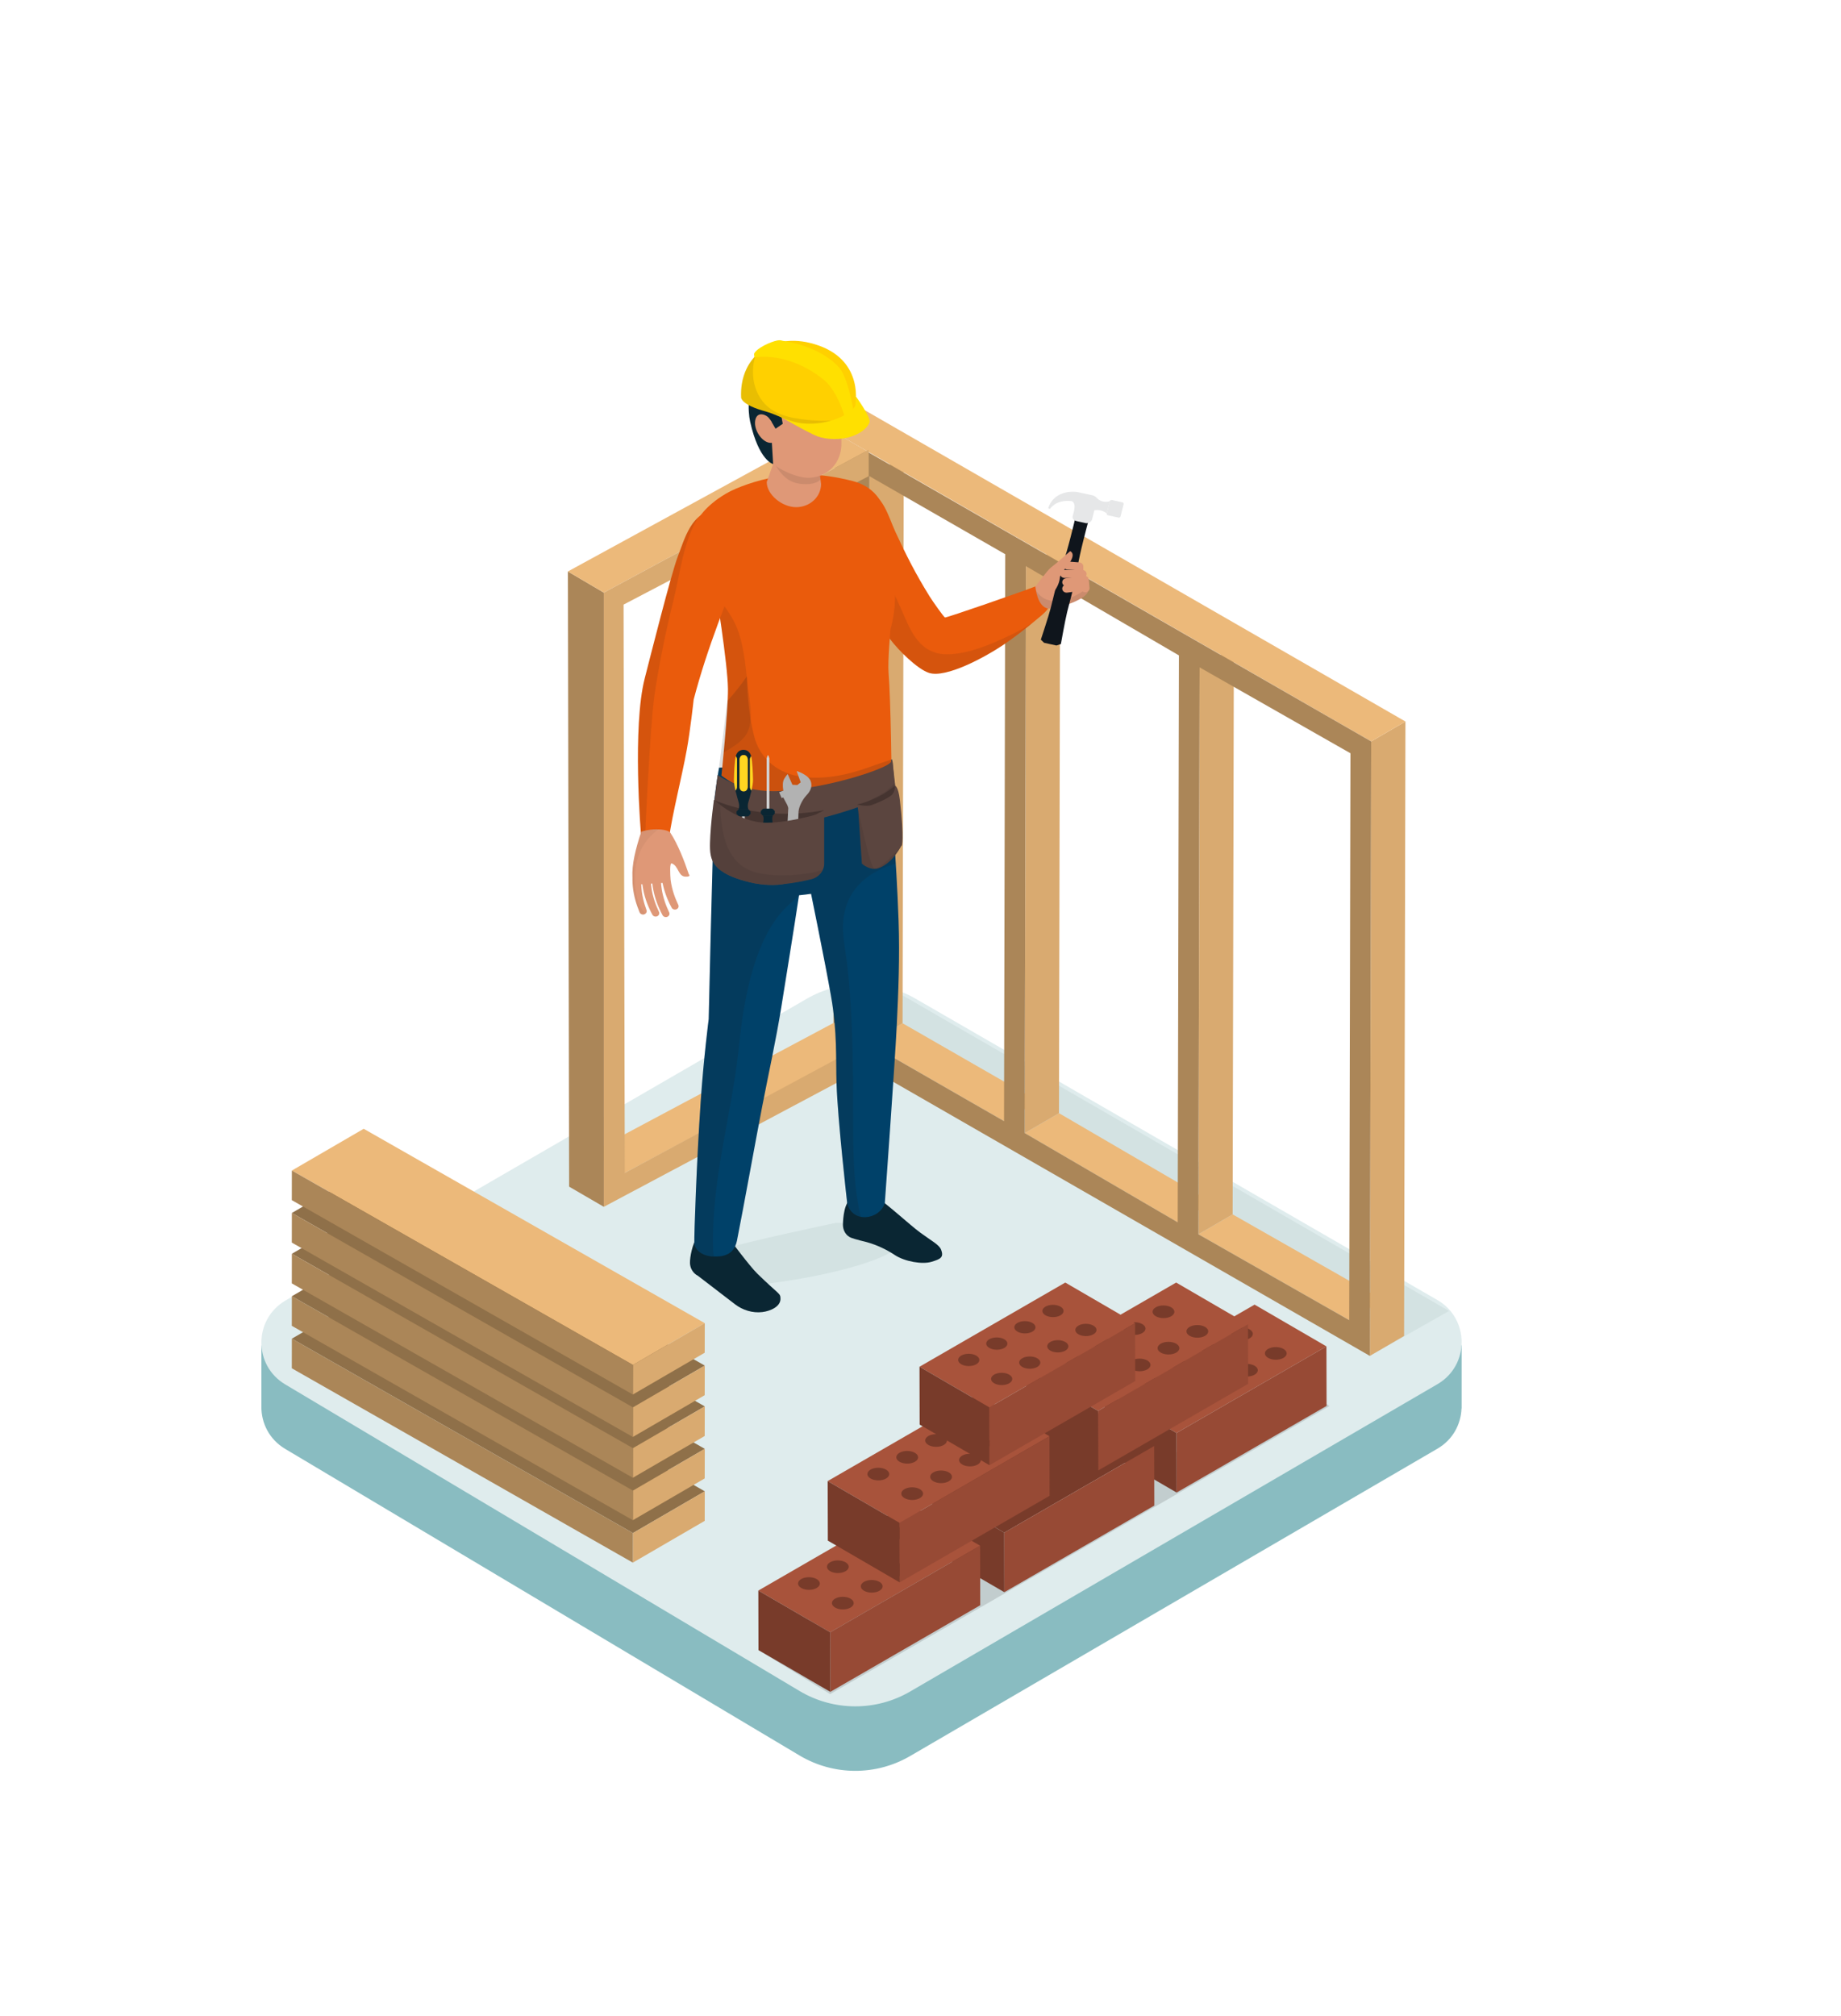 <?xml version="1.0" encoding="UTF-8"?>
<svg xmlns="http://www.w3.org/2000/svg" viewBox="0 0 652.62 714.52">
  <defs>
    <style>
      .cls-1 {
        fill: #b2b2b2;
      }

      .cls-1, .cls-2, .cls-3, .cls-4, .cls-5, .cls-6, .cls-7, .cls-8, .cls-9, .cls-10, .cls-11, .cls-12, .cls-13, .cls-14, .cls-15, .cls-16, .cls-17, .cls-18, .cls-19, .cls-20, .cls-21, .cls-22, .cls-23, .cls-24, .cls-25, .cls-26 {
        stroke-width: 0px;
      }

      .cls-2 {
        fill: #8f7049;
      }

      .cls-3 {
        opacity: .05;
      }

      .cls-3, .cls-4, .cls-15 {
        fill: #1d1d1b;
      }

      .cls-4 {
        opacity: .1;
      }

      .cls-5 {
        fill: #004169;
      }

      .cls-6 {
        fill: #ecb97a;
      }

      .cls-7 {
        fill: #e6e7e8;
      }

      .cls-8 {
        fill: #0a2633;
      }

      .cls-27 {
        isolation: isolate;
      }

      .cls-9 {
        fill: #783b2a;
      }

      .cls-10 {
        fill: #453430;
      }

      .cls-11 {
        fill: #974a35;
      }

      .cls-12 {
        fill: #ab8658;
      }

      .cls-13 {
        fill: #df9877;
      }

      .cls-14 {
        fill: #ffd000;
      }

      .cls-15 {
        opacity: .15;
      }

      .cls-16 {
        fill: #d9aa70;
      }

      .cls-17 {
        fill: #ffe000;
      }

      .cls-18 {
        fill: #ea5b0c;
      }

      .cls-19 {
        fill: #ffd621;
      }

      .cls-20 {
        fill: #d3e2e2;
      }

      .cls-21 {
        fill: #a8533b;
      }

      .cls-22 {
        fill: #d1d3d4;
      }

      .cls-23 {
        fill: #dfeced;
      }

      .cls-24 {
        fill: #5b453f;
      }

      .cls-25 {
        fill: #0f151c;
      }

      .cls-26 {
        fill: #89bcc1;
      }
    </style>
  </defs>
  <g id="Ebene_4" data-name="Ebene 4">
    <path class="cls-26" d="M324.61,376.83c-11.96-6.91-26.7-6.9-38.66.02l-172.64,99.92h-20.65v21.84h0c-.02,5.75,2.78,11.52,8.42,14.88l182.35,108.67c12.06,7.19,27.08,7.26,39.21.19l186.93-108.93c5.49-3.2,8.31-8.67,8.52-14.23h.04v-22.43h-20.42l-173.11-99.95Z"/>
    <path class="cls-23" d="M509.52,460.73l-184.91-106.76c-11.96-6.91-26.7-6.9-38.66.02l-184.68,106.89c-11.39,6.59-11.5,23.01-.19,29.75l182.35,108.67c12.06,7.19,27.08,7.26,39.21.19l186.93-108.93c11.45-6.67,11.41-23.22-.06-29.84Z"/>
  </g>
  <g id="Ebene_3" data-name="Ebene 3">
    <path class="cls-20" d="M317.24,440.06c-5-3.68-13.06-6.99-20.85-6.69,0,0-34.07,7.17-39.45,9.26-5.38,2.09-10.92,15.66,16.18,12.17,27.1-3.49,49.12-11.05,44.12-14.73Z"/>
    <polygon class="cls-15" points="271.24 581.66 268.87 584.81 294.28 600.41 471.27 498.31 463.92 493.07 271.24 581.66"/>
    <polygon class="cls-20" points="293.29 368.12 485.6 480.54 513.67 464.62 318.87 352.15 293.29 368.12"/>
    <g>
      <g class="cls-27">
        <polygon class="cls-6" points="307.81 369.7 355.92 397.34 368.06 390.29 319.95 362.65 307.81 369.7"/>
        <polygon class="cls-6" points="363.26 401.58 417.49 433.21 429.63 426.15 375.4 394.52 363.26 401.58"/>
        <polygon class="cls-16" points="307.81 369.7 319.95 362.65 320.38 161.72 308.24 168.78 307.81 369.7"/>
        <polygon class="cls-6" points="424.82 437.44 478.29 467.88 490.43 460.82 436.96 430.39 424.82 437.44"/>
        <polygon class="cls-16" points="363.26 401.58 375.4 394.52 375.82 193.6 363.68 200.65 363.26 401.58"/>
        <polygon class="cls-16" points="424.82 437.44 436.96 430.39 437.39 229.46 425.25 236.52 424.82 437.44"/>
        <polygon class="cls-16" points="485.6 480.54 497.74 473.48 498.22 255.71 486.08 262.76 485.6 480.54"/>
        <polygon class="cls-6" points="293.77 152.06 486.08 262.76 498.22 255.71 305.91 145.01 293.77 152.06"/>
        <path class="cls-12" d="M295.44,371.22l190.16,109.32.48-217.77-190.16-109.32-.48,217.77ZM425.25,236.52l53.47,30.44-.43,200.92-53.47-30.44.43-200.92ZM363.68,200.65l54.24,31.63-.43,200.92-54.24-31.63.43-200.92ZM308.24,168.78l48.11,27.64-.43,200.92-48.11-27.64.43-200.92Z"/>
      </g>
      <g class="cls-27">
        <polygon class="cls-6" points="209.18 408.53 221.49 415.69 307.94 369.62 295.63 362.47 209.18 408.53"/>
        <polygon class="cls-12" points="201.75 420.56 214.05 427.71 214.05 210.03 201.31 202.53 201.75 420.56"/>
        <polygon class="cls-6" points="201.31 202.53 214.05 210.03 307.22 159.82 293.77 152.06 201.31 202.53"/>
        <polygon class="cls-16" points="214.05 218.97 214.05 427.71 307.94 377.75 307.94 369.2 221.48 415.69 221.05 214.28 307.94 168.76 307.94 159.41 214.05 210.03 214.05 218.97"/>
      </g>
    </g>
    <g>
      <g>
        <path class="cls-5" d="M254.91,272.08s-5.51,28.82,0,35.37c5.51,6.56,14.53,12.54,34.29,9.03,18.77-3.33,25.35-7.06,27.02-12.27,1.67-5.2,0-35.05,0-35.05l-61.31,2.91Z"/>
        <g>
          <path class="cls-8" d="M326.22,436.85c-3.6-2.65-12.09-10.45-14.76-11.97-2.58-1.47-8.01-1.41-10.28.45-2.37,1.93-2.37,8.75-2.37,8.75,0,1.91,1.02,3.86,2.91,4.6,1.34.53,5.56,1.55,5.56,1.55,3.57,1,6.92,2.57,9.95,4.58,3.5,2.31,9.75,3.4,13.04,2.37,2.98-.93,4.45-1.45,3.33-4.3-.7-1.77-3.4-3.1-7.39-6.04Z"/>
          <path class="cls-8" d="M268.51,451.44c-2.83-2.75-9.79-12.19-9.79-12.19,0,0-6.68-5.93-11.7-.42-1.47,1.62-2.5,6.72-2.43,8.83.06,1.88,1.1,3.61,2.86,4.53l13.11,10.06c2.71,2.08,6.21,3.18,9.69,2.76,2.75-.33,6.52-1.9,6.42-4.78-.07-2.02-.22-1.07-8.16-8.79Z"/>
          <path class="cls-18" d="M371.89,211h0c.25.46.46.84,0,0Z"/>
          <path class="cls-18" d="M371.89,211h0s-.01-.02-.02-.04c0,.01.01.02.02.04Z"/>
          <path class="cls-18" d="M371.87,210.96c-.66-1.19-.31-.56,0,0,0,.01.01.02.02.04-1.54-2.81-2.12-4.24-4.85-3.16-4.09,1.62-31.43,11.14-32.06,11-.35-.08-4.28-5.59-5.53-7.61-4.98-8.06-8.09-14.23-12.05-22.75-2.47-5.33-4.33-13.63-11.41-15.15-8.07-1.73-13.95,5.64-11.56,12.47,2.53,7.23,6.1,14.29,9.71,21.09,4.33,8.17,5.65,11.94,11.26,19.47,3.13,4.19,9.83,10.77,13.9,12.11,6.02,1.98,20.05-5.59,26.9-10.29,3.76-2.58,7.38-5.36,10.84-8.27,2.66-2.24,6.94-5.08,4.84-8.9,0-.01-.01-.02-.02-.04Z"/>
          <path class="cls-4" d="M336.55,231.88c-9.07.41-12.79-6.08-15.74-12.95-3.85-8.97-8.46-17.59-11.32-26.93-.27-.89-.29-1.7-.12-2.43-1.67-5.32-2.88-10.75-3.49-16.28-8.01-1.63-13.82,5.69-11.44,12.49,2.53,7.23,6.1,14.29,9.71,21.09,4.33,8.17,5.65,11.94,11.26,19.47,3.13,4.19,9.83,10.77,13.9,12.12,6.02,1.98,20.05-5.59,26.9-10.29,3.41-2.34,6.7-4.85,9.87-7.47-2.83,1.84-5.83,3.44-8.73,4.79-6.39,2.97-13.55,6.07-20.8,6.39Z"/>
          <path class="cls-5" d="M286.28,296.67s0,.05,0,.07c-.1.68-.68,4.86,0-.07Z"/>
          <path class="cls-5" d="M286.28,296.66s0,0,0,0c0-.03,0-.03,0,0Z"/>
          <path class="cls-5" d="M264.7,279.92c-12.87,3.75-11.78,16.29-12.11,26.41-.2,6.01-1.1,42.58-1.36,54.86.02-.16-1.76,13.39-2.85,29.35-1.46,21.48-2.33,47.31-2.24,49.91.11,2.99,3.58,4.87,6.94,4.87,2.11,0,7.02.15,8.17-5.62,2.34-11.76,6.63-35.61,8.91-47.39,2.27-11.75,4.89-23.47,6.79-35.27,3.23-20.08,6.51-40.15,9.32-60.29,0-.03,0-.06.01-.07,1.49-11-10.12-20.08-21.58-16.74Z"/>
          <path class="cls-5" d="M286.28,296.67s0,0,0,0c0,.01,0,.04-.01.07,0-.02,0-.05,0-.07Z"/>
          <path class="cls-5" d="M316.69,293.4c-.97-11.95-16.19-18.61-26.66-11.38-8.54,5.89-6.6,14.51-4.94,22.77,2.48,12.3,7.37,36.05,9.53,48.4,2.23,12.73,1.65,22.17,1.93,30.96.41,12.78,3.77,42.26,3.77,42.26,1.74,7.19,11.34,6.04,13.34.03,0,0,3.53-48.97,4.21-62.59.63-12.54,1.1-24.94.67-37.49-.38-11-1.05-21.99-1.85-32.97Z"/>
          <path class="cls-15" d="M290.03,282.02c-2.64,1.83-4.28,3.91-5.24,6.17-3.43-6.61-11.8-10.69-20.09-8.27-12.87,3.75-11.78,16.29-12.11,26.41-.2,6.01-1.1,42.58-1.36,54.86.02-.16-1.76,13.39-2.85,29.35-1.46,21.48-2.33,47.31-2.24,49.91.11,2.99,3.58,4.87,6.94,4.87h.13c-.22-.51-.36-1.06-.38-1.65-.97-24.94,6.74-48.96,9.22-73.62,4.34-43.08,17.85-49,20.95-52.43.53-.59,2.42-.73,4.7-.61,2.57,12.7,5.21,26.49,6.91,36.2,2.23,12.73,1.65,22.17,1.93,30.96.41,12.78,3.77,42.26,3.77,42.26.69,2.84,2.6,4.38,4.79,4.83-2.19-9.61-2.59-19.58-2.65-29.36-.08-12.96.06-25.89-.52-38.85-.32-7.11-.79-14.22-1.62-21.3-.6-5.18-1.84-10.38-1.35-15.62.95-10.14,7.68-16.71,17.91-19.86.22-.07.44-.12.65-.16-.26-4.24-.54-8.47-.85-12.7-.97-11.95-16.19-18.6-26.66-11.38Z"/>
          <path class="cls-18" d="M314.2,186.07c-.12-8.99-5.29-13.88-11.96-15.59-11.56-2.96-20.09-2.71-27.81-1.34-6.02,1.07-13.19,3.52-17.05,5.79-7.84,4.6-10.18,9.48-10.18,9.48l6.33,23.48s4.43,27.14,4.53,36.26c.08,7.72-2.32,30.74-2.32,30.74,23.22,17.33,60.34.67,60.34.67,0,0-.28-26.98-1.09-37.09-.34-4.21.69-15.47.69-15.47,4.33-15.94-1.34-26.15-1.48-36.93Z"/>
          <path class="cls-4" d="M261.94,224.42c-1.58-4.9-4.62-9.05-7.85-13.1,1.19,7.6,3.9,25.69,3.98,32.82.05,4.72-.83,15.16-1.52,22.57,2.69-1.65,5.63-3.27,7.48-5.68,3.5-4.57,1.76-11.96,1.14-17.11-.78-6.55-1.17-13.13-3.23-19.49Z"/>
          <path class="cls-15" d="M308.89,271.61c-8.11,2.99-17.12,5.03-25.86,3.48-8.07-1.43-13.82-6.82-15.69-14.17-1.75-6.91-2.43-14.1-2.57-21.25-2.09,3.07-4.42,5.98-6.91,8.76-1.17,9.39-3.73,29.63-3.73,29.63,23.22,17.33,62.46-.98,62.46-.98,0,0-.09-3.28-.24-7.99-2.53.82-5.05,1.63-7.46,2.52Z"/>
          <g>
            <path class="cls-13" d="M276.33,158.14l-4.53,12.68c0,4.53,5.52,8.93,10.41,8.93s8.85-3.67,8.85-8.2l-1.67-13.41h-13.06Z"/>
            <path class="cls-4" d="M276.33,158.14l-2.01,5.63c1.29,2.48,3.74,6.4,7.88,7.42,3.02.75,7.06.57,8.65-1.24l-1.47-11.81h-13.06Z"/>
            <path class="cls-13" d="M268.78,155.33c0,8.25,11.12,13.24,16.35,13.91,6.32.8,13.15-3.66,13.15-12.07v-21.16l-30.87,5.1,1.37,14.22Z"/>
            <path class="cls-8" d="M291.89,127.5c-3.62-2.1-16.13-2.99-23.41,5.52-3.56,4.15-3.45,12.49-2.56,16.45,3.13,13.91,8.15,14.99,8.15,14.99l-.94-15.58,1.79,3.06,2.56-1.73s-1.12-5.97-1.07-6.97c.18-3.39,21.87-3.88,21.87-3.88,0,0,3.28-6.24-6.38-11.86Z"/>
            <path class="cls-13" d="M271.8,147.47c-1.53-.99-3.73-1.1-4.12,1.75-.49,3.62,3.1,8.43,6.24,7.66l-.39-7.27s-.62-1.42-1.74-2.14Z"/>
          </g>
          <path class="cls-18" d="M253.89,180.6c-8.79.73-11.15,10.28-13.61,16.64-2.33,6.01-9.91,36.14-11.73,43.21-4.37,16.96-1.55,54.1-1.06,58.07.35,2.78,9.11,2.4,9.64-1.34,1.32-9.27,4.49-21.39,6.32-31.42,1.2-6.58,2.37-17.03,2.46-17.89,0,0,0,0,0,.01,0-.03,0-.05.01-.07,0,0,0,.03,0,.06,4.78-18.34,12.05-36.02,19.08-53.7,2.79-6.81-3.27-14.23-11.11-13.58Z"/>
          <path class="cls-18" d="M245.92,247.88s0,0,0-.01c0-.03,0-.06,0-.06,0,.02-.01.05-.01.07Z"/>
          <path class="cls-4" d="M228.55,240.44c-4.37,16.96-1.55,54.1-1.06,58.07.07.56.48.98,1.08,1.28.03-2.85,1.91-43.02,3.44-53.43,1.6-10.86,3.98-22.52,6.63-33.18,2.57-10.33,3.42-20.77,8.85-29.83-3.83,3.47-5.5,9.44-7.22,13.87-2.33,6.01-9.91,36.14-11.73,43.21Z"/>
        </g>
        <path class="cls-24" d="M276.57,280.33c-13.35.89-22.18-5.69-22.18-5.69l-1.34,10.44s7.04,6.3,18.51,7.31c16.36,1.44,45.84-11.34,45.84-11.34l-1.03-11.45c-.65,2.38-21.35,9.5-39.79,10.73Z"/>
        <path class="cls-24" d="M257.59,285.53h-1.04s-2.42,20.6-.79,22.89c1.63,2.29,13.72,6.35,21.44,4.99,5.13-.9,8.52-2.23,10.2-3.02.78-.37,1.27-1.11,1.27-1.92v-22.95s-20.02,6.51-31.08,0Z"/>
        <path class="cls-24" d="M303.84,281.4l1.7,24.68s2.98,2.81,6.22,1.51c5.04-2.02,7.92-8.19,7.92-8.19l-3.32-29.8-12.52,11.8Z"/>
        <path class="cls-4" d="M313.05,281.07c-1.85,1.2-3.97,1.97-5.85,3.13-.94.58-2.03.77-3.11.68l1.46,21.21s2.98,2.81,6.22,1.51c5.04-2.02,7.92-8.19,7.92-8.19l-2.45-21.96c-1.25,1.35-2.57,2.58-4.19,3.64Z"/>
      </g>
      <path class="cls-10" d="M312.54,281.74c-4.12,2.34-8.66,3.43-8.66,3.43l2.53,4.8c-.55,3.92,12.15,1.89,12.15,1.89l-1.26-13.43s-2.17,1.85-4.75,3.31Z"/>
      <path class="cls-24" d="M317.29,278.42s.1,2.29-1.37,3.49c-1.58,1.28-5.57,3.01-7.18,3.48-1.74.51-4.87-.23-4.87-.23,0,0,4.1,20.38,5.78,22.34,1.68,1.95,10.02-7.9,10.02-7.9,0,0,.99-1.58-.68-16.13-.55-4.77-1.71-5.05-1.71-5.05Z"/>
      <path class="cls-10" d="M253.09,283.48c15.37,18.03,39.08,3.65,39.08,3.65-22.79,4.3-39.08-3.65-39.08-3.65Z"/>
      <g>
        <polygon class="cls-22" points="263.03 288.81 263.03 307.13 263.41 308.22 263.63 308.22 264.01 307.13 264.01 288.81 263.52 288.81 263.03 288.81"/>
        <path class="cls-8" d="M264.88,286.74h-2.59c-.59,0-1.06.58-1.06,1.3s.48,1.3,1.06,1.3h2.59c.59,0,1.06-.58,1.06-1.3s-.47-1.3-1.06-1.3Z"/>
        <rect class="cls-8" x="261.12" y="287.48" width="4.93" height="1.12"/>
        <g>
          <path class="cls-8" d="M265.85,269.21c0-.47.16-.88.42-1.17-.04-.16-.08-.3-.12-.42-.55-1.54-1.76-1.86-2.56-1.86h-.07c-.81,0-2.01.32-2.56,1.86-.04.12-.08.26-.12.42.26.29.42.71.42,1.17v9.67c0,.53-.21,1-.54,1.29.37,1.62.84,3.19,1.1,4.07.47,1.65,0,2.6,0,2.6h3.48s-.47-.95,0-2.6c.26-.89.73-2.45,1.1-4.07-.33-.29-.54-.76-.54-1.29v-9.67ZM265.06,278.88c0,.88-.58,1.59-1.3,1.59h-.31c-.72,0-1.3-.71-1.3-1.59v-9.67c0-.88.58-1.59,1.3-1.59h.31c.72,0,1.3.71,1.3,1.59v9.67Z"/>
          <path class="cls-19" d="M265.85,269.21v9.67c0,.53.21,1,.54,1.29.32-1.39.57-2.82.55-3.89-.04-2.15-.2-6.38-.66-8.24-.26.29-.42.71-.42,1.17Z"/>
          <path class="cls-19" d="M263.77,267.62h-.31c-.72,0-1.3.71-1.3,1.59v9.67c0,.88.58,1.59,1.3,1.59h.31c.72,0,1.3-.71,1.3-1.59v-9.67c0-.88-.58-1.59-1.3-1.59Z"/>
          <path class="cls-19" d="M260.17,276.27c-.02,1.08.23,2.51.55,3.89.33-.29.54-.76.54-1.29v-9.67c0-.47-.16-.88-.42-1.17-.46,1.86-.62,6.08-.66,8.24Z"/>
        </g>
      </g>
      <g>
        <polygon class="cls-22" points="272.14 267.7 271.77 268.78 271.77 287.1 272.25 287.1 272.74 287.1 272.74 268.78 272.36 267.7 272.14 267.7"/>
        <path class="cls-8" d="M273.48,286.58h-2.59c-.59,0-1.06.58-1.06,1.3s.47,1.3,1.06,1.3h2.59c.59,0,1.06-.58,1.06-1.3s-.48-1.3-1.06-1.3Z"/>
        <rect class="cls-8" x="269.72" y="287.32" width="4.93" height="1.12"/>
        <g>
          <path class="cls-8" d="M275.06,295.75c-.37-1.62-.84-3.19-1.1-4.07-.47-1.65,0-2.6,0-2.6h-3.48s.47.95,0,2.6c-.26.89-.73,2.45-1.1,4.07.33.29.54.76.54,1.29v9.67c0,.47-.16.88-.42,1.17.04.16.08.3.12.42.55,1.54,1.76,1.86,2.56,1.86h.07c.81,0,2.01-.32,2.56-1.86.04-.12.08-.26.12-.42-.26-.29-.42-.71-.42-1.17v-9.67c0-.53.21-1,.54-1.29ZM273.62,306.71c0,.88-.58,1.59-1.3,1.59h-.31c-.72,0-1.3-.71-1.3-1.59v-9.67c0-.88.58-1.59,1.3-1.59h.31c.72,0,1.3.71,1.3,1.59v9.67Z"/>
          <path class="cls-19" d="M268.84,299.64c.04,2.15.2,6.38.66,8.24.26-.29.42-.71.42-1.17v-9.67c0-.53-.21-1-.54-1.29-.32,1.39-.57,2.82-.55,3.89Z"/>
          <path class="cls-19" d="M272.32,295.45h-.31c-.72,0-1.3.71-1.3,1.59v9.67c0,.88.58,1.59,1.3,1.59h.31c.72,0,1.3-.71,1.3-1.59v-9.67c0-.88-.58-1.59-1.3-1.59Z"/>
          <path class="cls-19" d="M274.52,297.04v9.67c0,.47.16.88.42,1.17.46-1.86.62-6.08.66-8.24.02-1.08-.23-2.51-.55-3.89-.33.29-.54.76-.54,1.29Z"/>
        </g>
      </g>
      <path class="cls-1" d="M282.41,273.29l1.44,3.98-1.12.88h0s-.09.07-.09.07h-.03s-1.7-.09-1.7-.09l-1.67-3.78s-.5.46-1.23,1.65h0s-.04.08-.06.12c0,.02-.02.03-.02.04-.02.04-.04.09-.06.13,0,.01-.01.02-.02.03-.02.05-.04.1-.06.14,0,0,0,.02,0,.02-.02.05-.04.1-.06.16,0,0,0,0,0,.01-.02.05-.03.1-.05.15,0,0,0,.02,0,.02-.01.05-.03.09-.04.14,0,.01,0,.02,0,.03-.01.04-.02.09-.03.13,0,.02,0,.03-.01.05,0,.04-.02.08-.02.12,0,.02,0,.04-.01.06,0,.04-.01.08-.02.12,0,.02,0,.04,0,.06,0,.05-.01.1-.02.15,0,0,0,.02,0,.03,0,.04,0,.08-.01.11,0,.02,0,.04,0,.06,0,.03,0,.06,0,.08,0,.03,0,.06,0,.09,0,.02,0,.04,0,.06,0,.04,0,.07,0,.11,0,0,0,0,0,.01,0,.05,0,.11,0,.16h0c0,.06,0,.11,0,.17,0,0,0,.01,0,.01,0,.11,0,.21.01.31,0,0,0,.01,0,.02.03.54.11.98.15,1.19,0,.02,0,.04.01.05.01.05.02.08.02.08l-1.51.54.87,2.07.6-.2v.03s1.17,2.18,1.17,2.18c.04.08.08.16.12.23.01.02.02.05.04.07.02.05.05.1.07.15.01.03.02.05.04.08.02.04.04.09.05.13.01.03.02.05.03.08.01.04.03.08.04.11,0,.03.02.05.03.08.01.04.03.07.04.11,0,.02.01.05.02.07.01.03.02.07.03.1,0,.02.01.04.02.06,0,.03.02.07.03.1,0,.02,0,.03.01.04,0,.04.02.08.03.12h0s-1.2,23.18-1.2,23.18c0,.03,0,.06,0,.08,0,1.22,1.08,2.2,2.39,2.19.08,0,.15,0,.22-.01.03,0,.05,0,.08,0,.05,0,.09-.01.14-.02.03,0,.06-.01.09-.02.04,0,.08-.02.11-.03.03,0,.07-.02.1-.03,0,0,.02,0,.03,0h0c.93-.3,1.6-1.12,1.59-2.09v-19.4c.02-1.25.05-2.19.09-2.6.18-2.01,1.57-4.36,2.56-5.46.49-.55,1.12-1.21,1.54-2.05-.05.01-.1.02-.15.04.05-.01.1-.02.15-.04.42-.84.63-1.85.27-3.08-.71-2.44-4.97-3.75-4.97-3.75ZM281.61,310.59c-.29.26-.68.41-1.11.41,0,0-.02,0-.03,0-.89-.01-1.6-.69-1.58-1.51,0-.27.09-.52.23-.74.28-.44.81-.74,1.4-.73.71,0,1.3.44,1.5,1.03.05.15.08.31.08.48,0,.42-.2.79-.5,1.05Z"/>
      <path class="cls-24" d="M253.09,283.48s-1.18,8.18-1.39,15.04c-.21,6.86.89,10.85,14.36,14.22,7.56,1.89,16.63.05,21.46-1.11,2.74-.66,4.65-2.96,4.65-5.58v-18.17s-11.56,3.69-20.4,3.7c-10.02.01-18.68-8.11-18.68-8.11Z"/>
      <path class="cls-4" d="M268.47,309.34c-11.22-2.6-12.96-14.81-13.12-24.02-1.44-1.07-2.26-1.85-2.26-1.85,0,0-1.18,8.18-1.39,15.04-.21,6.86.89,10.85,14.36,14.22,7.56,1.89,16.63.05,21.46-1.11,1.9-.46,3.39-1.71,4.13-3.31-2.44.84-5.13,1.24-7.48,1.52-5.14.61-10.64.67-15.69-.5Z"/>
      <path class="cls-13" d="M237.57,295.12c-.61-.92-3.17-1.21-4.89-1.21-2.94,0-5.35.85-5.35.85-2.01,6.08-3.4,11.63-3.13,16.33,0,.26,0,.55,0,.87.01,1.32.17,3.05.5,4.76.16.85.36,1.7.58,2.48.12.39.23.77.34,1.12.1.36.23.69.34,1,.21.62.42,1.12.56,1.47.14.35.22.55.22.55.24.6.95.92,1.62.72.68-.21,1.05-.88.83-1.51l-.02-.05s-.07-.19-.18-.52c-.12-.33-.29-.8-.46-1.38-.08-.29-.19-.6-.27-.93-.08-.33-.17-.69-.26-1.05-.16-.73-.32-1.51-.43-2.3-.15-1.01-.22-2-.25-2.91l.38-.02c.16,1.26.46,2.82.9,4.35.24.84.52,1.66.81,2.42.15.38.3.74.44,1.09.13.35.3.67.43.96.26.6.52,1.08.7,1.42.17.34.27.53.27.53.3.58,1.04.84,1.68.59.66-.26.97-.97.68-1.58l-.02-.05s-.08-.18-.23-.51c-.15-.32-.37-.78-.59-1.34-.11-.28-.25-.58-.36-.91-.12-.33-.24-.67-.36-1.02-.23-.72-.46-1.48-.65-2.26-.34-1.39-.55-2.78-.64-3.9l.5-.03s0,.05,0,.07c.14,1.31.46,3.03.95,4.7.24.84.52,1.66.81,2.42.15.38.3.74.44,1.09.13.35.3.67.43.96.26.6.52,1.08.7,1.42.17.34.27.53.27.53.3.58,1.04.84,1.68.59.66-.26.97-.97.68-1.58l-.02-.05s-.08-.18-.23-.51c-.15-.32-.37-.78-.59-1.34-.11-.28-.25-.58-.36-.91-.12-.33-.24-.67-.36-1.02-.23-.72-.46-1.48-.65-2.26-.38-1.55-.6-3.12-.67-4.29,0-.01,0-.02,0-.03l.53-.03c.15.76.34,1.56.57,2.35.24.84.52,1.66.81,2.42.15.38.3.74.44,1.09.13.35.3.67.43.96.26.6.52,1.08.7,1.42.17.34.27.53.27.53.3.58,1.04.84,1.68.59.66-.26.97-.97.68-1.58l-.02-.05s-.08-.18-.23-.51c-.15-.32-.37-.78-.59-1.34-.11-.28-.25-.58-.36-.91-.12-.33-.24-.67-.36-1.02-.23-.72-.46-1.48-.65-2.26-.23-.95-.4-1.89-.51-2.76-.15-1.88-.4-6.15.41-5.85,2.47.92,2.22,4.64,4.87,4.7,2.18.05,1.18-.84,1.18-.84-1.58-4.67-3.84-10.63-6.58-14.77Z"/>
      <path class="cls-3" d="M227.32,294.75c-2.01,6.08-3.4,11.63-3.13,16.33,0,.26,0,.55,0,.87.01,1.32.17,3.05.5,4.76.16.85.36,1.7.58,2.48.12.39.23.77.34,1.12.1.36.23.69.34,1,.21.62.42,1.12.56,1.47.14.35.22.55.22.55.24.6.95.92,1.62.72.18-.05.34-.14.47-.26-3.55-3.73-3.97-9.63-3.67-14.35.39-6.31,2.95-11.65,8.31-15.53-.27-.01-.52-.02-.77-.02-2.94,0-5.35.85-5.35.85Z"/>
      <g>
        <g>
          <path class="cls-17" d="M275.65,147.12s10.89,6.3,14.11,7.51,8.38,1.39,12.25,0c3.87-1.39,5.59-3.31,6.23-4.94s-4.71-9.02-4.71-9.02l-27.89,6.45Z"/>
          <path class="cls-14" d="M290.19,122.45c-16.08-5.7-28.18,3.95-27.46,18.47,0,0-.03,2.57,8.81,4.93,3.71.99,7.93,3.77,13.33,4.22,8.92.74,16.73-3.31,18.28-6.19,0,0,3.44-15.62-12.96-21.44Z"/>
          <path class="cls-4" d="M288.1,148.98c-5.51-.42-12.14-1.33-16.25-5.12-4.8-4.43-5.92-11.58-4.12-17.64-3.42,3.6-5.29,8.74-5,14.71,0,0-.03,2.57,8.81,4.93,3.71.99,7.93,3.77,13.33,4.22,3.57.3,6.96-.18,9.85-1.04-2.26.15-4.51.1-6.63-.06Z"/>
        </g>
        <path class="cls-17" d="M277.65,120.83c-.49-.08-.92-.39-2.05-.18-2.37.45-7.27,2.66-8.25,4.65-.12.25.12,1.33.12,1.33,0,0,3.13-.36,6.46,0,8.08.88,15.2,5.43,18.48,8.31,4.62,4.07,7.03,12.76,7.03,12.76l3.07-2.3s-1.54-9.86-4.44-14.35c-.56-.87-6.08-7.91-20.41-10.23Z"/>
      </g>
      <path class="cls-13" d="M367.04,207.91s.58,7.17,4.51,7.75c2.09.31,13.26-2.67,14.19-6.2.47-1.79-4.28-6.21-4.28-6.21,0,0-11.92,1.96-14.42,4.67Z"/>
      <path class="cls-4" d="M367.23,209.24c.38,2.1,1.46,6,4.32,6.41,2.09.31,13.26-2.67,14.19-6.2.08-.31,0-.7-.18-1.12-5.94,4.63-14.47,7.25-18.33.91Z"/>
      <g>
        <path class="cls-25" d="M376.75,199.81c-1.56,4-3.46,12.54-4.3,15.76-.85,3.22-3.48,11.13-3.48,11.13l1.16,1.12,4.37.95,1.58-.52s1.44-8.17,2.23-11.4c.79-3.23,3.2-11.66,3.72-15.89.52-4.23,3.71-15.98,3.71-15.98l-4.64-1.01s-2.79,11.84-4.35,15.84Z"/>
        <path class="cls-7" d="M397.86,178.02l-3.68-.8c-.33-.07-.65.1-.73.39l-1.11,4.38c-.07.29.13.58.46.65l3.68.8c.33.07.65-.1.73-.39l1.11-4.38c.07-.29-.13-.58-.46-.65Z"/>
        <path class="cls-7" d="M388.99,176.69s-.35-.62-1.48-1.09l-5.7-1.24s-7.95-1.29-10.25,5.81l.71.16s1.83-3.24,7.34-2.76c0,0,2.27-.06.86,4.54l-.26,1.05s-.11,1.19,1.49,1.54l3.39.74s1.71-.07,2.03-1.33l.82-3.24s2.39-.57,4.42,1.1l1.11-4.38s-2.32,1-4.47-.9Z"/>
      </g>
      <path class="cls-13" d="M379.34,195.35s-5.06,4.51-6.76,5.76c-1.32.97-5.54,6.8-5.54,6.8,2.92,7.54,8.24,1.35,8.67-3.08.19-1.92,2.38-3.47,3.84-6,1.67-2.9-.21-3.48-.21-3.48Z"/>
      <path class="cls-13" d="M382.63,199.32l-4.03-.31c-.85-.07-1.59.52-1.66,1.3-.07.78.56,1.47,1.4,1.53l2.63.2v2.56c0,.78.69,1.42,1.53,1.42s1.53-.64,1.53-1.42v-3.86c0-.74-.61-1.35-1.41-1.42Z"/>
      <path class="cls-13" d="M383.66,201.98h-6.31c-.85,0-1.53.64-1.53,1.42s.69,1.42,1.53,1.42h4.31l-.39,1.36c-.22.76.27,1.54,1.09,1.74.13.03.26.05.39.05.68,0,1.3-.42,1.48-1.06l.9-3.14c.12-.43.02-.88-.27-1.23-.29-.35-.74-.55-1.22-.55Z"/>
      <path class="cls-13" d="M385.4,204.39c-.33-.25-.76-.35-1.18-.3l-6.35.85c-.84.11-1.42.83-1.3,1.61.12.78.9,1.32,1.74,1.2l4.73-.63.13,1.48c.06.74.74,1.31,1.53,1.31.04,0,.08,0,.12,0,.84-.06,1.47-.75,1.41-1.53l-.26-2.99c-.03-.39-.24-.75-.57-1Z"/>
      <path class="cls-13" d="M382.73,206.56l-4.86.65c-.84.11-1.42.83-1.3,1.61.11.71.77,1.22,1.52,1.22.07,0,.15,0,.22-.01l4.86-.65c.84-.11,1.42-.83,1.3-1.61-.12-.78-.9-1.32-1.74-1.2Z"/>
    </g>
    <g>
      <g>
        <g class="cls-27">
          <polygon class="cls-2" points="103.46 474.44 224.37 543.33 249.84 528.53 128.93 459.64 103.46 474.44"/>
          <polygon class="cls-16" points="224.34 553.81 249.81 539.01 249.84 528.53 224.37 543.33 224.34 553.81"/>
          <polygon class="cls-12" points="103.44 484.93 224.34 553.81 224.37 543.33 103.46 474.44 103.44 484.93"/>
        </g>
        <g class="cls-27">
          <polygon class="cls-2" points="103.46 459.4 224.37 528.28 249.84 513.48 128.93 444.6 103.46 459.4"/>
          <polygon class="cls-16" points="224.34 538.77 249.81 523.97 249.84 513.48 224.37 528.28 224.34 538.77"/>
          <polygon class="cls-12" points="103.44 469.88 224.34 538.77 224.37 528.28 103.46 459.4 103.44 469.88"/>
        </g>
        <g class="cls-27">
          <polygon class="cls-2" points="103.46 444.35 224.37 513.24 249.84 498.44 128.93 429.55 103.46 444.35"/>
          <polygon class="cls-16" points="224.34 523.73 249.81 508.93 249.84 498.44 224.37 513.24 224.34 523.73"/>
          <polygon class="cls-12" points="103.44 454.84 224.34 523.73 224.37 513.24 103.46 444.35 103.44 454.84"/>
        </g>
      </g>
      <g>
        <g class="cls-27">
          <polygon class="cls-2" points="103.46 429.89 224.37 498.78 249.84 483.98 128.93 415.09 103.46 429.89"/>
          <polygon class="cls-16" points="224.34 509.27 249.81 494.47 249.84 483.98 224.37 498.78 224.34 509.27"/>
          <polygon class="cls-12" points="103.44 440.38 224.34 509.27 224.37 498.78 103.46 429.89 103.44 440.38"/>
        </g>
        <g class="cls-27">
          <polygon class="cls-6" points="103.46 414.85 224.37 483.74 249.84 468.94 128.93 400.05 103.46 414.85"/>
          <polygon class="cls-16" points="224.34 494.23 249.81 479.42 249.84 468.94 224.37 483.74 224.34 494.23"/>
          <polygon class="cls-12" points="103.44 425.34 224.34 494.23 224.37 483.74 103.46 414.85 103.44 425.34"/>
        </g>
      </g>
    </g>
    <g>
      <g>
        <g class="cls-27">
          <polygon class="cls-21" points="391.58 493.07 417.05 507.86 470.21 477.17 444.74 462.37 391.58 493.07"/>
          <polygon class="cls-11" points="417.05 507.86 417.1 528.97 470.26 498.27 470.21 477.17 417.05 507.86"/>
          <polygon class="cls-9" points="391.58 493.07 391.64 514.17 417.1 528.97 417.05 507.86 391.58 493.07"/>
        </g>
        <g>
          <path class="cls-9" d="M442.98,471.14c-1.51-.87-3.97-.87-5.47,0-1.51.88-1.5,2.3.02,3.17,1.52.88,3.96.88,5.47,0,1.5-.87,1.5-2.29-.02-3.17Z"/>
          <path class="cls-9" d="M434.51,489.98c-1.51-.87-3.96-.87-5.47,0-1.5.87-1.5,2.29.02,3.16,1.52.88,3.96.88,5.47,0,1.51-.88,1.5-2.29-.02-3.17Z"/>
          <path class="cls-9" d="M444.74,484.03c-1.51-.87-3.96-.87-5.46,0-1.51.88-1.5,2.29.01,3.17,1.52.88,3.96.88,5.47,0,1.5-.87,1.5-2.29-.02-3.17Z"/>
          <path class="cls-9" d="M454.99,478.07c-1.51-.87-3.96-.87-5.47,0-1.51.88-1.5,2.29.01,3.17,1.52.88,3.96.88,5.47,0,1.5-.87,1.5-2.29-.02-3.17Z"/>
          <path class="cls-9" d="M412.26,488.99c-1.51-.87-3.96-.88-5.47,0-1.5.87-1.5,2.3.02,3.17,1.52.88,3.97.87,5.47,0,1.51-.88,1.5-2.29-.02-3.17Z"/>
          <path class="cls-9" d="M422.5,483.04c-1.51-.87-3.96-.88-5.47,0-1.5.87-1.49,2.29.02,3.17,1.52.88,3.96.88,5.47,0,1.51-.88,1.5-2.29-.02-3.17Z"/>
          <path class="cls-9" d="M432.73,477.09c-1.51-.87-3.96-.88-5.47,0-1.51.88-1.5,2.3.02,3.17,1.52.88,3.96.88,5.47,0,1.5-.87,1.5-2.29-.02-3.17Z"/>
          <path class="cls-9" d="M424.27,495.93c-1.51-.87-3.96-.87-5.47,0-1.5.87-1.5,2.29.01,3.17,1.52.88,3.97.87,5.47,0,1.51-.88,1.5-2.29-.02-3.17Z"/>
        </g>
      </g>
      <g>
        <g class="cls-27">
          <polygon class="cls-9" points="330.51 528.39 355.98 543.18 409.14 512.49 383.67 497.69 330.51 528.39"/>
          <polygon class="cls-11" points="355.98 543.18 356.03 564.29 409.19 533.59 409.14 512.49 355.98 543.18"/>
          <polygon class="cls-9" points="330.51 528.39 330.56 549.49 356.03 564.29 355.98 543.18 330.51 528.39"/>
        </g>
        <g>
          <path class="cls-9" d="M381.91,506.46c-1.51-.87-3.97-.87-5.47,0-1.51.88-1.5,2.3.02,3.17,1.52.88,3.96.88,5.47,0,1.5-.87,1.5-2.29-.02-3.17Z"/>
          <path class="cls-9" d="M373.43,525.3c-1.51-.87-3.96-.87-5.47,0-1.5.87-1.5,2.29.02,3.16,1.52.88,3.96.88,5.47,0,1.51-.88,1.5-2.29-.02-3.17Z"/>
          <path class="cls-9" d="M383.67,519.35c-1.51-.87-3.96-.87-5.46,0-1.51.88-1.5,2.29.01,3.17,1.52.88,3.96.88,5.47,0,1.5-.87,1.5-2.29-.02-3.17Z"/>
          <path class="cls-9" d="M393.92,513.39c-1.51-.87-3.96-.87-5.47,0-1.51.88-1.5,2.29.01,3.17,1.52.88,3.96.88,5.47,0,1.5-.87,1.5-2.29-.02-3.17Z"/>
          <path class="cls-9" d="M351.19,524.31c-1.51-.87-3.96-.88-5.47,0-1.5.87-1.5,2.3.02,3.17,1.52.88,3.97.87,5.47,0,1.51-.88,1.5-2.29-.02-3.17Z"/>
          <path class="cls-9" d="M361.42,518.36c-1.51-.87-3.96-.88-5.47,0-1.5.87-1.49,2.29.02,3.17,1.52.88,3.96.88,5.47,0,1.51-.88,1.5-2.29-.02-3.17Z"/>
          <path class="cls-9" d="M371.66,512.41c-1.51-.87-3.96-.88-5.47,0-1.51.88-1.5,2.3.02,3.17,1.52.88,3.96.88,5.47,0,1.5-.87,1.5-2.29-.02-3.17Z"/>
          <path class="cls-9" d="M363.19,531.25c-1.51-.87-3.96-.87-5.47,0-1.5.87-1.5,2.29.01,3.17,1.52.88,3.97.87,5.47,0,1.51-.88,1.5-2.29-.02-3.17Z"/>
        </g>
      </g>
      <g>
        <g class="cls-27">
          <polygon class="cls-21" points="268.82 563.71 294.28 578.5 347.44 547.81 321.98 533.01 268.82 563.71"/>
          <polygon class="cls-11" points="294.28 578.5 294.34 599.61 347.49 568.91 347.44 547.81 294.28 578.5"/>
          <polygon class="cls-9" points="268.82 563.71 268.87 584.81 294.34 599.61 294.28 578.5 268.82 563.71"/>
        </g>
        <g>
          <path class="cls-9" d="M320.21,541.78c-1.51-.87-3.97-.87-5.47,0-1.51.88-1.5,2.3.02,3.17,1.52.88,3.96.88,5.47,0,1.5-.87,1.5-2.29-.02-3.17Z"/>
          <path class="cls-9" d="M311.74,560.62c-1.51-.87-3.96-.87-5.47,0-1.5.87-1.5,2.29.02,3.16,1.52.88,3.96.88,5.47,0,1.51-.88,1.5-2.29-.02-3.17Z"/>
          <path class="cls-9" d="M321.98,554.67c-1.51-.87-3.96-.87-5.46,0-1.51.88-1.5,2.29.01,3.17,1.52.88,3.96.88,5.47,0,1.5-.87,1.5-2.29-.02-3.17Z"/>
          <path class="cls-9" d="M332.22,548.71c-1.51-.87-3.96-.87-5.47,0-1.51.88-1.5,2.29.01,3.17,1.52.88,3.96.88,5.47,0,1.5-.87,1.5-2.29-.02-3.17Z"/>
          <path class="cls-9" d="M289.49,559.63c-1.51-.87-3.96-.88-5.47,0-1.5.87-1.5,2.3.02,3.17,1.52.88,3.97.87,5.47,0,1.51-.88,1.5-2.29-.02-3.17Z"/>
          <path class="cls-9" d="M299.73,553.68c-1.51-.87-3.96-.88-5.47,0-1.5.87-1.49,2.29.02,3.17,1.52.88,3.96.88,5.47,0,1.51-.88,1.5-2.29-.02-3.17Z"/>
          <path class="cls-9" d="M309.97,547.73c-1.51-.87-3.96-.88-5.47,0-1.51.88-1.5,2.3.02,3.17,1.52.88,3.96.88,5.47,0,1.5-.87,1.5-2.29-.02-3.17Z"/>
          <path class="cls-9" d="M301.5,566.57c-1.51-.87-3.96-.87-5.47,0-1.5.87-1.5,2.29.01,3.17,1.52.88,3.97.87,5.47,0,1.51-.88,1.5-2.29-.02-3.17Z"/>
        </g>
      </g>
      <g>
        <g class="cls-27">
          <polygon class="cls-21" points="363.78 485.25 389.24 500.04 442.4 469.35 416.94 454.55 363.78 485.25"/>
          <polygon class="cls-11" points="389.24 500.04 389.29 521.15 442.45 490.45 442.4 469.35 389.24 500.04"/>
          <polygon class="cls-9" points="363.78 485.25 363.83 506.35 389.29 521.15 389.24 500.04 363.78 485.25"/>
        </g>
        <g>
          <path class="cls-9" d="M415.17,463.32c-1.51-.87-3.97-.87-5.47,0-1.51.88-1.5,2.3.02,3.17,1.52.88,3.96.88,5.47,0,1.5-.87,1.5-2.29-.02-3.17Z"/>
          <path class="cls-9" d="M406.7,482.16c-1.51-.87-3.96-.87-5.47,0-1.5.87-1.5,2.29.02,3.16,1.52.88,3.96.88,5.47,0,1.51-.88,1.5-2.29-.02-3.17Z"/>
          <path class="cls-9" d="M416.94,476.21c-1.51-.87-3.96-.87-5.46,0-1.51.88-1.5,2.29.01,3.17,1.52.88,3.96.88,5.47,0,1.5-.87,1.5-2.29-.02-3.17Z"/>
          <path class="cls-9" d="M427.18,470.26c-1.51-.87-3.96-.87-5.47,0-1.51.88-1.5,2.29.01,3.17,1.52.88,3.96.88,5.47,0,1.5-.87,1.5-2.29-.02-3.17Z"/>
          <path class="cls-9" d="M384.45,481.17c-1.51-.87-3.96-.88-5.47,0-1.5.87-1.5,2.3.02,3.17,1.52.88,3.97.87,5.47,0,1.51-.88,1.5-2.29-.02-3.17Z"/>
          <path class="cls-9" d="M394.69,475.22c-1.51-.87-3.96-.88-5.47,0-1.5.87-1.49,2.29.02,3.17,1.52.88,3.96.88,5.47,0,1.51-.88,1.5-2.29-.02-3.17Z"/>
          <path class="cls-9" d="M404.93,469.27c-1.51-.87-3.96-.88-5.47,0-1.51.88-1.5,2.3.02,3.17,1.52.88,3.96.88,5.47,0,1.5-.87,1.5-2.29-.02-3.17Z"/>
          <path class="cls-9" d="M396.46,488.11c-1.51-.87-3.96-.87-5.47,0-1.5.87-1.5,2.29.01,3.17,1.52.88,3.97.87,5.47,0,1.51-.88,1.5-2.29-.02-3.17Z"/>
        </g>
      </g>
      <g>
        <g class="cls-27">
          <polygon class="cls-21" points="293.4 524.91 318.87 539.71 372.03 509.02 346.56 494.22 293.4 524.91"/>
          <polygon class="cls-11" points="318.87 539.71 318.92 560.81 372.08 530.12 372.03 509.02 318.87 539.71"/>
          <polygon class="cls-9" points="293.4 524.91 293.46 546.01 318.92 560.81 318.87 539.71 293.4 524.91"/>
        </g>
        <g>
          <path class="cls-9" d="M344.8,502.99c-1.51-.87-3.97-.87-5.47,0-1.51.88-1.5,2.3.02,3.17,1.52.88,3.96.88,5.47,0,1.5-.87,1.5-2.29-.02-3.17Z"/>
          <path class="cls-9" d="M336.33,521.82c-1.51-.87-3.96-.87-5.47,0-1.5.87-1.5,2.29.02,3.16,1.52.88,3.96.88,5.47,0,1.51-.88,1.5-2.29-.02-3.17Z"/>
          <path class="cls-9" d="M346.56,515.87c-1.51-.87-3.96-.87-5.46,0-1.51.88-1.5,2.29.01,3.17,1.52.88,3.96.88,5.47,0,1.5-.87,1.5-2.29-.02-3.17Z"/>
          <path class="cls-9" d="M356.81,509.92c-1.51-.87-3.96-.87-5.47,0-1.51.88-1.5,2.29.01,3.17,1.52.88,3.96.88,5.47,0,1.5-.87,1.5-2.29-.02-3.17Z"/>
          <path class="cls-9" d="M314.08,520.84c-1.51-.87-3.96-.88-5.47,0-1.5.87-1.5,2.3.02,3.17,1.52.88,3.97.87,5.47,0,1.51-.88,1.5-2.29-.02-3.17Z"/>
          <path class="cls-9" d="M324.32,514.89c-1.51-.87-3.96-.88-5.47,0-1.5.87-1.49,2.29.02,3.17,1.52.88,3.96.88,5.47,0,1.51-.88,1.5-2.29-.02-3.17Z"/>
          <path class="cls-9" d="M334.55,508.94c-1.51-.87-3.96-.88-5.47,0-1.51.88-1.5,2.3.02,3.17,1.52.88,3.96.88,5.47,0,1.5-.87,1.5-2.29-.02-3.17Z"/>
          <path class="cls-9" d="M326.09,527.77c-1.51-.87-3.96-.87-5.47,0-1.5.87-1.5,2.29.01,3.17,1.52.88,3.97.87,5.47,0,1.51-.88,1.5-2.29-.02-3.17Z"/>
        </g>
      </g>
      <g>
        <g class="cls-27">
          <polygon class="cls-21" points="325.96 484.38 350.71 498.77 402.38 468.94 377.63 454.55 325.96 484.38"/>
          <polygon class="cls-11" points="350.71 498.77 350.76 519.28 402.43 489.45 402.38 468.94 350.71 498.77"/>
          <polygon class="cls-9" points="325.96 484.38 326.01 504.89 350.76 519.28 350.71 498.77 325.96 484.38"/>
        </g>
        <g>
          <path class="cls-9" d="M375.92,463.08c-1.47-.85-3.86-.85-5.32,0-1.46.85-1.45,2.23.02,3.08,1.47.85,3.85.85,5.32,0,1.46-.85,1.46-2.23-.02-3.08Z"/>
          <path class="cls-9" d="M367.68,481.38c-1.47-.85-3.85-.85-5.31,0-1.46.85-1.45,2.23.02,3.08,1.47.85,3.85.85,5.31,0,1.46-.85,1.46-2.23-.02-3.08Z"/>
          <path class="cls-9" d="M377.63,475.6c-1.47-.85-3.85-.85-5.31,0-1.46.85-1.46,2.23.01,3.08,1.47.85,3.85.85,5.32,0,1.46-.85,1.45-2.23-.02-3.08Z"/>
          <path class="cls-9" d="M387.59,469.81c-1.47-.85-3.85-.85-5.31,0-1.46.85-1.46,2.23.01,3.08,1.47.85,3.85.85,5.32,0,1.46-.85,1.46-2.23-.02-3.08Z"/>
          <path class="cls-9" d="M346.06,480.43c-1.47-.85-3.85-.85-5.32,0-1.46.85-1.45,2.23.02,3.08,1.47.85,3.86.85,5.32,0,1.46-.85,1.46-2.23-.02-3.08Z"/>
          <path class="cls-9" d="M356.01,474.64c-1.47-.85-3.85-.85-5.32,0-1.46.85-1.45,2.23.02,3.08,1.47.85,3.85.85,5.31,0,1.46-.85,1.46-2.23-.02-3.08Z"/>
          <path class="cls-9" d="M365.96,468.86c-1.47-.85-3.85-.85-5.31,0-1.46.85-1.45,2.23.02,3.08,1.47.85,3.85.85,5.32,0,1.46-.85,1.45-2.23-.02-3.08Z"/>
          <path class="cls-9" d="M357.73,487.17c-1.47-.85-3.85-.85-5.31,0-1.46.85-1.46,2.23.01,3.08,1.47.85,3.86.85,5.32,0,1.46-.85,1.46-2.23-.02-3.08Z"/>
        </g>
      </g>
    </g>
  </g>
</svg>